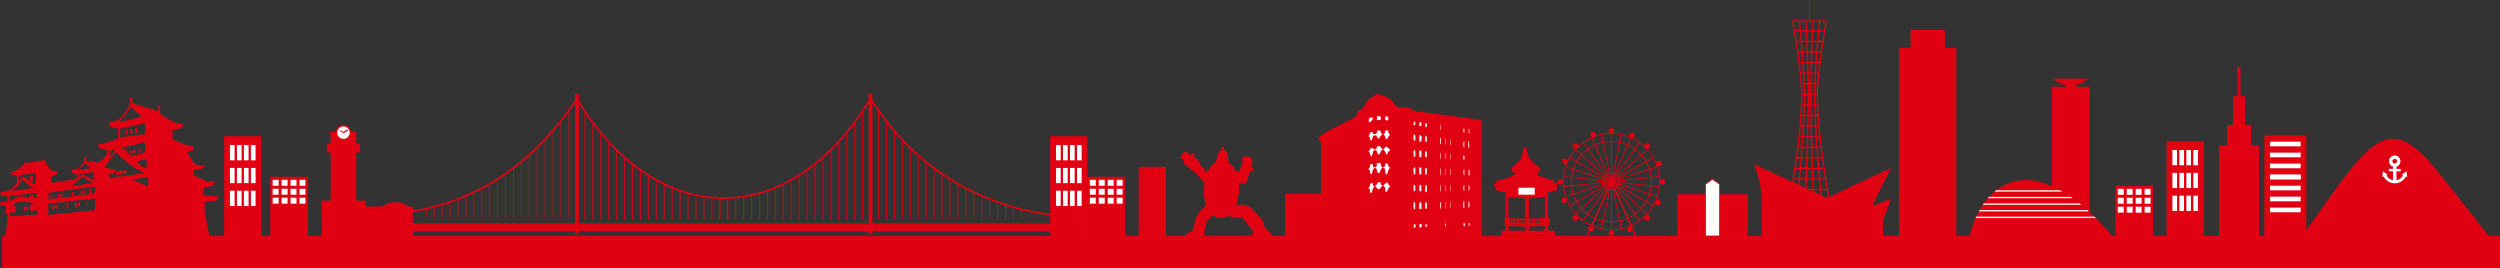 <?xml version="1.0" encoding="UTF-8"?><svg id="_レイヤー_2" xmlns="http://www.w3.org/2000/svg" width="1401.2" height="150.43" xmlns:xlink="http://www.w3.org/1999/xlink" viewBox="0 0 1401.2 150.43"><rect x="0" y="0" width="1401.2" height="150.43" fill="#333333" stroke="none"/><defs><style>.cls-1,.cls-2,.cls-3,.cls-4,.cls-5{fill:none;}.cls-1,.cls-2,.cls-3,.cls-4,.cls-5,.cls-6,.cls-7{stroke-miterlimit:10;}.cls-1,.cls-2,.cls-3,.cls-4,.cls-6,.cls-7{stroke:#e10012;}.cls-1,.cls-5{stroke-width:.75px;}.cls-2,.cls-7{stroke-width:.5px;}.cls-3{stroke-width:2.1px;}.cls-8{fill:#e10012;}.cls-5{stroke:#fff;}.cls-9,.cls-6,.cls-7{fill:#fff;}.cls-6{stroke-width:.88px;}.cls-10{clip-path:url(#clippath);}</style><clipPath id="clippath"><path class="cls-8" d="M1103.97,132.28h79.94s-9.9-11.72-19.03-18.88c-9.14-7.16-20.71-12.83-30.15-12.49-24.97.91-30.76,31.37-30.76,31.37Z"/></clipPath></defs><g id="_レイヤー_4"><path class="cls-8" d="M830.39,100.84c0,10.61,0,21.23,0,31.84,0,1.76-.02,1.76-1.75,1.85-10.7.52-21.41,1.04-32.11,1.58-6.18.31-12.37.7-18.55.97-1.96.09-3.93-.17-5.89-.15-1.6.02-3.2.21-4.81.32-4.91.35-9.63-.45-14.26-2.14-3.56-1.3-7.24-2.25-10.87-3.34-1.77-.53-1.82-.52-1.81-2.3,0-2.93.1-5.86.11-8.78.01-11.12,0-29.64-.02-40.76,0-.31-.3-.72-.57-.92-1.18-.83-1.22-1.52-.19-2.47,4.21-3.89,17.78-8.99,20.32-11.38.41-.39.72-1.07.74-1.62.02-.81.3-1.3,1.01-1.58,1.59-.61,2.64-1.63,3.32-3.28.78-1.91,2.2-3.41,4.16-4.31.48-.22.84-.72,1.28-1.03,1.26-.9,2.55-.68,3.86-.06.61.29,1.23.57,1.87.75,2.58.73,4.41,2.31,5.53,4.71.37.79.93,1.04,1.78,1.12,2.49.24,4.97.59,7.46.93.22.03.58.25.59.39.04.91.64.92,1.32,1.01,7.79,1.03,15.58,2.09,23.37,3.15,4.4.6,8.8,1.23,13.2,1.81.87.11.9.62.9,1.28,0,3.99,0,7.99,0,11.98,0,6.81,0,13.62,0,20.43h.02Z"/><path class="cls-9" d="M769.6,76.13c.47-.07,1.16-.39,1.66-.2.4.15.54.93.83,1.41.12.2.34.39.55.45.09.03.3-.26.42-.43.35-.49.59-1.07,1.02-1.46.94-.85.98-.81-.17-1.3-.04-.44-.08-.89-.12-1.32-1.77-.35-2-.19-2.21,1.6-.66.11-1.36.23-2.1.35-.04-.59-.07-.97-.1-1.33-.98.07-1.78.29-1.79,1.41-.21.38-.42.77-.63,1.15,1.12.18.83,1.19,1.12,1.87.07.17.32.38.48.37.16,0,.39-.24.45-.41.2-.63.35-1.28.57-2.15ZM771.42,94.43c.3.93.5,1.72.84,2.46.08.17.83.27.86.21.3-.62.5-1.3.76-1.94.12-.29.34-.55.53-.81.14-.19.31-.35.47-.53-.16-.14-.33-.25-.46-.41-.2-.25-.45-.51-.53-.8-.1-.38-.06-.81-.08-1.35-.74.04-1.4.08-2.07.12-.04.71-.07,1.3-.1,1.8-.44.25-.79.44-1.37.76.63.27.99.43,1.15.49ZM776.22,94.52c.1.91.17,1.82.31,2.71.03.21.27.39.41.58.19-.14.48-.24.56-.43.34-.85.61-1.73.97-2.77.09-.06.41-.27.72-.48-.3-.28-.6-.57-1-.94q-.16-1.76-1.77-1.6c-.09.59-.01,1.59-.29,1.7-1.71.67-.55.9.1,1.23ZM773.56,82.25c.03-.12.06-.24.09-.36-.63.04-1.25.09-1.91.13-.04.44-.07.8-.1,1.06-.44.3-.79.53-1.32.89.61.23.94.36,1.31.5.02.2-.01.4.06.56.27.6.57,1.19.85,1.78.33-.31.74-.57.97-.94.25-.4.34-.91.5-1.37.13-.42,1.4-.16.61-1.15-.32-.4-.71-.74-1.07-1.1ZM778.42,105.11c.16-.1.47-.27.73-.5.04-.04-.15-.51-.26-.52-.69-.09-.7-.54-.81-1.1-.14-.68-.66-.89-1.27-.39-.46.39-.94.77-1.33,1.23-.1.11.07.69.17.71.8.12.63.7.67,1.21.04.48.1.97.21,1.44.04.17.27.4.42.41.16.01.42-.16.5-.32.32-.65.59-1.32.96-2.17ZM767.83,95.55c.02.38-.01.89.11,1.35.08.31.38.57.59.85.19-.27.45-.51.55-.81.17-.52.23-1.07.36-1.6.05-.2.1-.44.24-.56,1-.88,1-.9-.22-1.34-.02-.52-.05-1.05-.07-1.57-1.07.03-1.72.37-1.54,1.56.04.24-.14.55-.3.77-.17.24-.43.42-.64.62.29.23.57.45.93.73ZM767.88,106.31c0,.35-.04.88.02,1.4.03.19.28.43.48.5.11.04.43-.19.48-.36.22-.64.37-1.3.56-1.95.07-.23.14-.48.28-.67.2-.27.45-.5.69-.75-.3-.17-.59-.34-.93-.54-.03-.42-.07-.89-.1-1.36-1.05.02-1.69.33-1.52,1.48.03.23-.17.52-.32.75-.17.25-.4.44-.61.66.25.22.51.44.97.83ZM776.35,73.15c-.03.58-.06,1.06-.08,1.4-.38.28-.66.48-.94.68.28.29.56.57.88.9.11.39.24.89.41,1.38.08.22.25.4.38.61.21-.17.42-.33.63-.5.59-.47.31-1.67,1.42-1.72-.11-.25-.19-.51-.33-.74-.18-.3-.49-.55-.58-.86-.1-.34-.02-.73-.02-1.14h-1.77ZM773.81,102.21c-2.17-.75-1.93,1.76-3.08,2.02.57.66,1.01,1.27,1.56,1.77.17.15.71.14.89-.01.38-.33.61-.82.95-1.21.22-.25.51-.44.77-.66-.31-.21-.62-.42-.98-.67-.03-.36-.07-.8-.11-1.23ZM776.7,82.22c-.42.45-.61.79-.9.96-.67.38-.57.65-.03,1.05.24.18.39.52.53.8.31.6.6,1.22.9,1.83.31-.62.62-1.23.93-1.85.03-.07.05-.14.03-.08.39-.24.71-.41.98-.63.04-.03-.13-.39-.27-.54-.34-.38-.72-.73-1.08-1.1.05-.06.11-.12.16-.17-.47-.1-.95-.2-1.26-.27ZM767.83,85.65c.02.32-.02.71.1,1.06.11.36.37.67.57,1,.2-.29.4-.59.61-.88.58-.75-.04-2.09,1.24-2.5.02,0-.03-.52-.18-.65-.31-.29-.7-.48-1.16-.78-.25.08-.64.22-.93.32-.19.43-.32.8-.52,1.13-.17.28-.42.5-.64.75.29.18.58.35.92.55ZM767.25,68.66q2.4-.91,2.06-2.92c-2.04.21-2.37.68-2.06,2.92ZM771.74,67.34c2.33.02,2.35,0,2-2.17h-2v2.17ZM796.64,93.95h-1.15c0,1.03.04,1.97-.01,2.9-.04.9.35,1.1,1.16.87v-3.77ZM796.64,117.15c.03-.37.06-.63.06-.89,0-.79.04-1.59-.03-2.38-.02-.24-.33-.46-.51-.68-.22.22-.62.43-.64.66-.07.94-.03,1.89-.02,2.83,0,.14.07.28.11.45h1.03ZM796.56,79.39c.53-2.63.24-3.68-.99-3.61-.18,3.58-.25,3.89.99,3.61ZM796.63,88.07c.16-3.91.22-3.71-1.14-3.62,0,.92.03,1.85-.01,2.78-.04.84.3,1.09,1.15.84ZM795.55,107.25h1.07v-3.57c-.4.02-.72.04-1.07.07v3.5ZM778.09,65.44c-.62-.11-1.15-.21-1.71-.31v2.19c.6.06,1.13.11,1.71.17v-2.05ZM799.76,105.72c0-.49.05-.99-.02-1.47-.03-.21-.32-.38-.49-.56-.15.17-.43.33-.43.51-.04,1.02-.05,2.04,0,3.06,0,.19.32.37.49.56.15-.21.41-.4.44-.62.07-.48.02-.98.02-1.47ZM792.9,97.86c.13-.09.25-.17.38-.26,0-1.09.03-2.19-.02-3.28-.01-.23-.32-.45-.5-.68-.15.21-.43.41-.44.62-.05.94-.06,1.9,0,2.84.02.27.37.51.57.76ZM792.89,117.36c.1-.08.2-.16.3-.24,0-1.12.02-2.25-.02-3.37,0-.19-.24-.37-.37-.55-.17.19-.47.37-.48.57-.05.98-.06,1.96,0,2.93.02.23.37.44.57.66ZM799.12,93.95c-.11.06-.23.13-.34.19,0,1.08-.03,2.17.02,3.25,0,.19.33.37.51.55.15-.21.42-.41.43-.63.05-.86.07-1.74,0-2.59-.02-.27-.4-.51-.61-.76ZM798.79,115.09c0,.53-.04,1.06.02,1.59.02.18.29.45.45.45.16,0,.47-.27.47-.43.05-.98.05-1.97,0-2.95,0-.19-.33-.37-.51-.55-.15.17-.39.34-.42.53-.06.45-.02.91-.02,1.36ZM792.89,88.04c.13-.08.25-.17.38-.25,0-1.05.03-2.1-.02-3.15,0-.2-.32-.38-.49-.57-.15.2-.43.39-.44.6-.05.87-.07,1.74,0,2.6.02.27.37.51.56.77ZM792.59,103.53c-.1.08-.2.15-.3.23,0,.98-.03,1.96.02,2.94.01.21.3.4.46.6.16-.2.46-.39.47-.59.06-.83.08-1.67,0-2.49-.02-.25-.43-.46-.65-.68ZM799.14,84.64c-.12.1-.24.19-.36.29,0,.84,0,1.67,0,2.51,0,.11-.04.26.01.34.14.22.32.41.48.61.16-.19.45-.38.46-.59.06-.79.08-1.6,0-2.39-.03-.27-.39-.51-.6-.76ZM792.41,75.31c-.38,2.86-.22,3.59.75,3.59.39-2.49.22-3.39-.75-3.59ZM798.99,75.82c-.53,2.74-.29,3.86.86,3.81-.46-1.15.55-2.54-.86-3.81ZM795.59,125.48v2.09c1.34-.06,1.49-.41,1.01-2.09h-1.01ZM795.6,68.47c-.28,2.23-.23,2.33.98,2.23.33-1.95.26-2.11-.98-2.23ZM820.72,112.91l-.51-.05c-.11,1.14-.06,2.31-.03,3.47,0,.14.27.28.53.53v-3.95ZM820.71,82.82v-3.86c-.75.63-.76,3.1,0,3.86ZM820.7,107.22v-3.64c-.72.7-.74,2.78,0,3.64ZM792.29,127.62c1.05-.01,1.31-.45,1.06-1.58-.04-.19-.29-.46-.45-.47-.16,0-.45.25-.48.43-.09.51-.08,1.03-.12,1.62ZM820.73,94.74c-.81.99-.74,3.05,0,3.56v-3.56ZM799.01,68.87c-.43,2.06-.35,2.33.86,2.27-.5-.7.58-1.82-.86-2.27ZM792.48,67.93c-.43,2.02-.28,2.42.81,2.25-.27-.71.55-1.75-.81-2.25ZM820.66,89.73c.34-1.38.25-2.34-.28-2.79-.45,1.2-.33,2.43.28,2.79ZM820.34,71.84c.04.9-.6,1.9.31,2.68.07-.92.43-1.86-.31-2.68ZM800.01,126.39c-.3-.41-.53-.71-.75-1.01-.16.35-.44.7-.44,1.05,0,.34.3.68.47,1.02.21-.31.43-.63.73-1.06ZM823.47,79.37c-.16,0-.32.02-.48.02.06,1.23-.2,2.48.15,3.7.11,0,.22-.01.33-.02v-3.7ZM807.35,98.16c.09,0,.19,0,.28,0v-3.74c-.09,0-.19,0-.28,0v3.74ZM823.22,116.69c.64-1,.54-3.24-.18-3.93-.03,1.43-.17,2.69.18,3.93ZM807.36,107.33c.09,0,.17,0,.26,0v-3.55h-.26v3.56ZM807.35,89.01h.26v-3.34c-.09,0-.17.01-.26.02v3.32ZM812.97,78.04c-.07,0-.14,0-.22,0v3.42c.07,0,.14,0,.22,0v-3.42ZM810.21,94.61c-.06,0-.13,0-.19,0v3.56c.06,0,.13,0,.19,0v-3.56ZM812.74,98.27c.07,0,.15.01.22.01v-3.42c-.07,0-.15,0-.22,0v3.41ZM807.67,77.27c-.13,0-.26,0-.4,0-.03,1.18-.2,2.37.11,3.52.09,0,.19-.01.28-.02v-3.51ZM812.98,113.35c-.07,0-.14.01-.21.02v3.5c.07,0,.14,0,.21,0v-3.51ZM810.21,113.32h-.21v3.57c.07,0,.14-.01.21-.02v-3.56ZM807.69,113.29c-.13,0-.26,0-.39.01-.07,1.21-.18,2.42.06,3.61.11,0,.22,0,.33-.01v-3.61ZM810.24,77.67c-.08,0-.16,0-.24,0v3.38c.08,0,.16,0,.24,0v-3.38ZM823.16,98.42c.16-.01.32-.03.47-.04-.04-1.09.17-2.2-.12-3.28-.12,0-.24.01-.36.02v3.31ZM823.13,107.29c.71-.9.68-2.97,0-3.67v3.67ZM812.74,107.28c.06,0,.12,0,.19,0v-3.29c-.06,0-.12,0-.19,0v3.29ZM810.24,103.92c-.08,0-.15,0-.23,0v3.38c.08,0,.15,0,.23-.01v-3.38ZM809.93,89.13c.08,0,.15,0,.23,0v-3.19c-.08,0-.15,0-.23,0v3.19ZM812.74,89.3c.07,0,.15-.01.22-.02v-3.01c-.07,0-.15,0-.22,0v3.02ZM820.99,126.89c0-.74.05-1.23-.03-1.7-.03-.18-.36-.3-.55-.45-.06.54-.16,1.08-.14,1.62,0,.16.38.3.71.54ZM809.93,127.09c.79-.53.79-1.57,0-2.13v2.13ZM823.17,126.87c.77-.84.74-1.71,0-2.27v2.27ZM807.66,70.03c-.09,0-.17.01-.26.02v2.6c.09,0,.17-.01.26-.02v-2.6ZM823.18,74.82c.1,0,.2.01.31.02v-2.62c-.1,0-.2-.01-.31-.02v2.62Z"/><rect class="cls-8" x="1185.64" y="104.12" width="21.06" height="36.18"/><rect class="cls-9" x="1186.98" y="105.83" width="3.34" height="3.34"/><rect class="cls-9" x="1191.99" y="105.83" width="3.34" height="3.34"/><rect class="cls-9" x="1197" y="105.83" width="3.34" height="3.34"/><rect class="cls-9" x="1202.01" y="105.83" width="3.34" height="3.34"/><rect class="cls-9" x="1186.98" y="110.84" width="3.34" height="3.34"/><rect class="cls-9" x="1191.99" y="110.84" width="3.34" height="3.34"/><rect class="cls-9" x="1197" y="110.84" width="3.34" height="3.34"/><rect class="cls-9" x="1202.01" y="110.84" width="3.34" height="3.34"/><rect class="cls-9" x="1186.98" y="115.85" width="3.34" height="3.34"/><rect class="cls-9" x="1191.99" y="115.85" width="3.34" height="3.34"/><rect class="cls-9" x="1197" y="115.85" width="3.34" height="3.34"/><rect class="cls-9" x="1202.01" y="115.85" width="3.34" height="3.34"/><rect class="cls-8" x="1214.33" y="79.12" width="20.86" height="58.18"/><rect class="cls-9" x="1217.58" y="84.09" width="2.61" height="8.54"/><rect class="cls-9" x="1221.49" y="84.09" width="2.61" height="8.54"/><rect class="cls-9" x="1225.41" y="84.09" width="2.61" height="8.54"/><rect class="cls-9" x="1229.32" y="84.09" width="2.61" height="8.54"/><rect class="cls-9" x="1217.58" y="96.88" width="2.61" height="8.54"/><rect class="cls-9" x="1221.49" y="96.88" width="2.61" height="8.54"/><rect class="cls-9" x="1225.41" y="96.88" width="2.61" height="8.54"/><rect class="cls-9" x="1229.32" y="96.88" width="2.61" height="8.54"/><rect class="cls-9" x="1217.58" y="109.68" width="2.61" height="8.54"/><rect class="cls-9" x="1221.49" y="109.68" width="2.61" height="8.54"/><rect class="cls-9" x="1225.41" y="109.68" width="2.61" height="8.54"/><rect class="cls-9" x="1229.32" y="109.68" width="2.61" height="8.54"/><rect class="cls-8" x="609.49" y="99.07" width="21.06" height="36.18"/><rect class="cls-9" x="610.83" y="100.78" width="3.34" height="3.34"/><rect class="cls-9" x="615.84" y="100.78" width="3.34" height="3.34"/><rect class="cls-9" x="620.85" y="100.78" width="3.34" height="3.34"/><rect class="cls-9" x="625.86" y="100.78" width="3.34" height="3.34"/><rect class="cls-9" x="610.83" y="105.79" width="3.34" height="3.34"/><rect class="cls-9" x="615.84" y="105.79" width="3.34" height="3.34"/><rect class="cls-9" x="620.85" y="105.79" width="3.34" height="3.34"/><rect class="cls-9" x="625.86" y="105.79" width="3.34" height="3.34"/><rect class="cls-9" x="610.83" y="110.8" width="3.34" height="3.34"/><rect class="cls-9" x="615.84" y="110.8" width="3.34" height="3.34"/><rect class="cls-9" x="620.85" y="110.8" width="3.34" height="3.34"/><rect class="cls-9" x="625.86" y="110.8" width="3.34" height="3.34"/><rect class="cls-8" x="151.49" y="99.07" width="21.06" height="36.18"/><rect class="cls-9" x="152.83" y="100.78" width="3.34" height="3.34"/><rect class="cls-9" x="157.84" y="100.78" width="3.34" height="3.34"/><rect class="cls-9" x="162.85" y="100.78" width="3.34" height="3.34"/><rect class="cls-9" x="167.86" y="100.78" width="3.34" height="3.34"/><rect class="cls-9" x="152.83" y="105.79" width="3.34" height="3.34"/><rect class="cls-9" x="157.84" y="105.79" width="3.34" height="3.34"/><rect class="cls-9" x="162.85" y="105.79" width="3.34" height="3.34"/><rect class="cls-9" x="167.86" y="105.79" width="3.34" height="3.34"/><rect class="cls-9" x="152.83" y="110.8" width="3.34" height="3.34"/><rect class="cls-9" x="157.84" y="110.8" width="3.34" height="3.34"/><rect class="cls-9" x="162.85" y="110.8" width="3.34" height="3.34"/><rect class="cls-9" x="167.86" y="110.8" width="3.34" height="3.34"/><rect class="cls-8" x="588.63" y="76.34" width="20.86" height="58.18"/><rect class="cls-9" x="591.88" y="81.32" width="2.61" height="8.54"/><rect class="cls-9" x="595.8" y="81.32" width="2.61" height="8.54"/><rect class="cls-9" x="599.71" y="81.32" width="2.61" height="8.54"/><rect class="cls-9" x="603.63" y="81.32" width="2.61" height="8.54"/><rect class="cls-9" x="591.88" y="94.11" width="2.61" height="8.54"/><rect class="cls-9" x="595.8" y="94.11" width="2.61" height="8.54"/><rect class="cls-9" x="599.71" y="94.11" width="2.61" height="8.54"/><rect class="cls-9" x="603.63" y="94.11" width="2.61" height="8.54"/><rect class="cls-9" x="591.88" y="106.9" width="2.61" height="8.54"/><rect class="cls-9" x="595.8" y="106.9" width="2.61" height="8.54"/><rect class="cls-9" x="599.71" y="106.9" width="2.61" height="8.54"/><rect class="cls-9" x="603.63" y="106.9" width="2.61" height="8.54"/><rect class="cls-8" x="125.63" y="76.34" width="20.86" height="58.18"/><rect class="cls-9" x="128.88" y="81.32" width="2.61" height="8.54"/><rect class="cls-9" x="132.8" y="81.32" width="2.61" height="8.54"/><rect class="cls-9" x="136.71" y="81.32" width="2.61" height="8.54"/><rect class="cls-9" x="140.63" y="81.32" width="2.61" height="8.54"/><rect class="cls-9" x="128.88" y="94.11" width="2.61" height="8.54"/><rect class="cls-9" x="132.8" y="94.11" width="2.61" height="8.54"/><rect class="cls-9" x="136.71" y="94.11" width="2.61" height="8.54"/><rect class="cls-9" x="140.63" y="94.11" width="2.61" height="8.54"/><rect class="cls-9" x="128.88" y="106.9" width="2.61" height="8.54"/><rect class="cls-9" x="132.8" y="106.9" width="2.61" height="8.54"/><rect class="cls-9" x="136.71" y="106.9" width="2.61" height="8.54"/><rect class="cls-9" x="140.63" y="106.9" width="2.61" height="8.54"/><circle class="cls-8" cx="903.17" cy="73.41" r="1.57"/><circle class="cls-8" cx="903.17" cy="130.49" r="1.57"/><path class="cls-8" d="M924.47,82.88c-.61.61-1.61.61-2.22,0-.61-.61-.61-1.61,0-2.22.61-.61,1.61-.61,2.22,0,.61.61.61,1.61,0,2.22Z"/><path class="cls-8" d="M884.11,123.24c-.61.61-1.61.61-2.22,0-.61-.61-.61-1.61,0-2.22.61-.61,1.61-.61,2.22,0s.61,1.61,0,2.22Z"/><circle class="cls-8" cx="931.71" cy="101.95" r="1.57"/><circle class="cls-8" cx="874.63" cy="101.95" r="1.57"/><path class="cls-8" d="M922.24,123.24c-.61-.61-.61-1.61,0-2.22.61-.61,1.61-.61,2.22,0,.61.61.61,1.61,0,2.22-.61.61-1.61.61-2.22,0Z"/><path class="cls-8" d="M881.88,82.88c-.61-.61-.61-1.61,0-2.22.61-.61,1.61-.61,2.22,0s.61,1.61,0,2.22c-.61.61-1.61.61-2.22,0Z"/><path class="cls-8" d="M916.13,76.47c-.35.79-1.28,1.16-2.07.8-.79-.35-1.16-1.28-.8-2.07.35-.79,1.28-1.16,2.07-.8.79.35,1.16,1.28.8,2.07Z"/><path class="cls-8" d="M893.1,128.69c-.35.79-1.28,1.16-2.07.8-.79-.35-1.16-1.28-.8-2.07.35-.79,1.28-1.16,2.07-.8.79.35,1.16,1.28.8,2.07Z"/><path class="cls-8" d="M930.35,93.09c-.81.31-1.72-.09-2.04-.9-.31-.81.09-1.72.9-2.04.81-.31,1.72.09,2.04.9.31.81-.09,1.72-.9,2.04Z"/><path class="cls-8" d="M877.14,113.74c-.81.31-1.72-.09-2.04-.9-.31-.81.09-1.72.9-2.04.81-.31,1.72.09,2.04.9.31.81-.09,1.72-.9,2.04Z"/><path class="cls-8" d="M928.65,114.9c-.79-.35-1.16-1.28-.8-2.07s1.28-1.16,2.07-.8,1.16,1.28.8,2.07c-.35.79-1.28,1.16-2.07.8Z"/><path class="cls-8" d="M876.43,91.87c-.79-.35-1.16-1.28-.8-2.07.35-.79,1.28-1.16,2.07-.8.79.35,1.16,1.28.8,2.07-.35.79-1.28,1.16-2.07.8Z"/><path class="cls-8" d="M912.03,129.12c-.31-.81.09-1.72.9-2.04.81-.31,1.72.09,2.04.9.31.81-.09,1.72-.9,2.04-.81.31-1.72-.09-2.04-.9Z"/><path class="cls-8" d="M891.38,75.91c-.31-.81.09-1.72.9-2.04.81-.31,1.72.09,2.04.9.31.81-.09,1.72-.9,2.04-.81.31-1.72-.09-2.04-.9Z"/><path class="cls-2" d="M903.17,128.79c-14.92,0-27-12.08-27-27s12.08-27,27-27,27,12.07,27,27-12.07,27-27,27Z"/><path class="cls-2" d="M925.67,101.8c0-12.44-10.06-22.5-22.5-22.5s-22.5,10.06-22.5,22.5,10.06,22.5,22.5,22.5,22.5-10.06,22.5-22.5Z"/><path class="cls-2" d="M907.67,101.8c0-2.49-2.01-4.5-4.5-4.5s-4.5,2.01-4.5,4.5,2.01,4.5,4.5,4.5,4.5-2.01,4.5-4.5Z"/><line class="cls-2" x1="903.17" y1="101.8" x2="903.17" y2="128.79"/><line class="cls-2" x1="903.17" y1="101.8" x2="908.79" y2="128.2"/><line class="cls-2" x1="903.17" y1="101.8" x2="914.15" y2="126.46"/><line class="cls-2" x1="903.17" y1="101.8" x2="919.04" y2="123.64"/><line class="cls-2" x1="903.17" y1="101.8" x2="923.24" y2="119.86"/><line class="cls-2" x1="903.17" y1="101.8" x2="926.55" y2="115.29"/><line class="cls-2" x1="903.17" y1="101.8" x2="928.85" y2="110.14"/><line class="cls-2" x1="903.17" y1="101.8" x2="930.02" y2="104.62"/><line class="cls-2" x1="903.17" y1="101.8" x2="930.02" y2="98.97"/><line class="cls-2" x1="903.17" y1="101.8" x2="928.85" y2="93.45"/><line class="cls-2" x1="903.17" y1="101.8" x2="926.55" y2="88.3"/><line class="cls-2" x1="903.17" y1="101.8" x2="923.24" y2="83.73"/><line class="cls-2" x1="903.17" y1="101.8" x2="919.04" y2="79.95"/><line class="cls-2" x1="903.17" y1="101.8" x2="914.15" y2="77.13"/><line class="cls-2" x1="903.17" y1="101.8" x2="908.79" y2="75.39"/><line class="cls-2" x1="903.17" y1="101.8" x2="903.17" y2="74.8"/><line class="cls-2" x1="903.17" y1="101.8" x2="897.56" y2="75.39"/><line class="cls-2" x1="903.17" y1="101.8" x2="892.19" y2="77.13"/><line class="cls-2" x1="903.17" y1="101.8" x2="887.31" y2="79.95"/><line class="cls-2" x1="903.17" y1="101.8" x2="883.11" y2="83.73"/><line class="cls-2" x1="903.17" y1="101.8" x2="879.79" y2="88.3"/><line class="cls-2" x1="903.17" y1="101.8" x2="877.5" y2="93.45"/><line class="cls-2" x1="903.17" y1="101.8" x2="876.32" y2="98.97"/><line class="cls-2" x1="903.17" y1="101.8" x2="876.32" y2="104.62"/><line class="cls-2" x1="903.17" y1="101.8" x2="877.5" y2="110.14"/><line class="cls-2" x1="903.17" y1="101.8" x2="879.79" y2="115.29"/><line class="cls-2" x1="903.17" y1="101.8" x2="883.11" y2="119.86"/><line class="cls-2" x1="903.17" y1="101.8" x2="887.31" y2="123.64"/><line class="cls-2" x1="903.17" y1="101.8" x2="892.19" y2="126.46"/><line class="cls-1" x1="903.17" y1="101.8" x2="917.46" y2="133.88"/><line class="cls-1" x1="903.17" y1="101.8" x2="888.89" y2="133.88"/><line class="cls-2" x1="903.17" y1="101.8" x2="897.56" y2="128.2"/><rect class="cls-8" x="1269.13" y="75.87" width="23.53" height="58.18"/><rect class="cls-9" x="1279.58" y="72.15" width="2.61" height="17.14" transform="translate(1361.62 -1200.17) rotate(90)"/><rect class="cls-9" x="1279.58" y="78.29" width="2.61" height="17.14" transform="translate(1367.76 -1194.03) rotate(90)"/><rect class="cls-9" x="1279.58" y="84.43" width="2.61" height="17.14" transform="translate(1373.89 -1187.89) rotate(90)"/><rect class="cls-9" x="1279.58" y="90.57" width="2.61" height="17.14" transform="translate(1380.03 -1181.75) rotate(90)"/><rect class="cls-9" x="1279.58" y="90.68" width="2.61" height="17.14" transform="translate(1380.15 -1181.63) rotate(90)"/><rect class="cls-9" x="1279.58" y="96.82" width="2.61" height="17.14" transform="translate(1386.29 -1175.49) rotate(90)"/><rect class="cls-9" x="1279.58" y="102.96" width="2.61" height="17.14" transform="translate(1392.43 -1169.36) rotate(90)"/><rect class="cls-9" x="1279.58" y="109.1" width="2.61" height="17.14" transform="translate(1398.57 -1163.22) rotate(90)"/><rect class="cls-8" x="720.23" y="108.65" width="29.65" height="25.27"/><path class="cls-4" d="M205.5,120.54c51.15-.34,88.14-21.45,117.87-65.05,44.48,73.96,120.09,74.33,164.57-.44,25.95,42.56,68.95,64.56,113.64,66.4"/><line class="cls-3" x1="487.94" y1="52.52" x2="487.94" y2="131.12"/><line class="cls-3" x1="323.37" y1="52.52" x2="323.37" y2="131.12"/><line class="cls-2" x1="407.88" y1="123.35" x2="407.88" y2="111.13"/><line class="cls-2" x1="403.43" y1="111.13" x2="403.43" y2="123.35"/><line class="cls-2" x1="398.98" y1="123.35" x2="398.98" y2="111.13"/><line class="cls-2" x1="394.53" y1="110.39" x2="394.53" y2="123.35"/><line class="cls-2" x1="390.08" y1="123.35" x2="390.08" y2="109.64"/><line class="cls-2" x1="385.64" y1="108.16" x2="385.64" y2="123.35"/><line class="cls-2" x1="381.19" y1="123.35" x2="381.19" y2="107.42"/><line class="cls-2" x1="376.74" y1="104.45" x2="376.74" y2="123.35"/><line class="cls-2" x1="372.29" y1="123.35" x2="372.29" y2="102.97"/><line class="cls-2" x1="367.85" y1="100.75" x2="367.85" y2="123.35"/><line class="cls-2" x1="363.4" y1="123.35" x2="363.4" y2="97.78"/><line class="cls-2" x1="358.95" y1="94.82" x2="358.95" y2="123.35"/><line class="cls-2" x1="354.5" y1="123.35" x2="354.5" y2="91.85"/><line class="cls-2" x1="350.06" y1="88.15" x2="350.06" y2="123.35"/><line class="cls-2" x1="345.61" y1="123.35" x2="345.61" y2="84.44"/><line class="cls-2" x1="341.16" y1="79.99" x2="341.16" y2="123.35"/><line class="cls-2" x1="336.71" y1="123.35" x2="336.71" y2="74.8"/><line class="cls-2" x1="332.26" y1="68.87" x2="332.26" y2="123.35"/><line class="cls-2" x1="327.82" y1="123.35" x2="327.82" y2="62.94"/><line class="cls-2" x1="323.37" y1="55.53" x2="323.37" y2="123.35"/><line class="cls-2" x1="572.44" y1="122.61" x2="572.44" y2="117.06"/><line class="cls-2" x1="567.99" y1="116.32" x2="567.99" y2="122.61"/><line class="cls-2" x1="563.55" y1="122.61" x2="563.55" y2="114.83"/><line class="cls-2" x1="559.1" y1="113.35" x2="559.1" y2="122.61"/><line class="cls-2" x1="554.65" y1="122.61" x2="554.65" y2="111.13"/><line class="cls-2" x1="550.2" y1="109.64" x2="550.2" y2="122.61"/><line class="cls-2" x1="545.76" y1="122.61" x2="545.76" y2="107.42"/><line class="cls-2" x1="541.31" y1="105.2" x2="541.31" y2="122.61"/><line class="cls-2" x1="536.86" y1="122.61" x2="536.86" y2="102.23"/><line class="cls-2" x1="532.41" y1="100.01" x2="532.41" y2="122.61"/><line class="cls-2" x1="527.97" y1="122.61" x2="527.97" y2="97.04"/><line class="cls-2" x1="523.52" y1="94.08" x2="523.52" y2="122.61"/><line class="cls-2" x1="519.07" y1="122.61" x2="519.07" y2="91.11"/><line class="cls-2" x1="514.62" y1="87.41" x2="514.62" y2="122.61"/><line class="cls-2" x1="510.17" y1="122.61" x2="510.17" y2="83.7"/><line class="cls-2" x1="505.73" y1="79.25" x2="505.73" y2="122.61"/><line class="cls-2" x1="501.28" y1="122.61" x2="501.28" y2="74.06"/><line class="cls-2" x1="496.83" y1="68.13" x2="496.83" y2="122.61"/><line class="cls-2" x1="492.38" y1="122.61" x2="492.38" y2="62.2"/><line class="cls-2" x1="487.94" y1="54.79" x2="487.94" y2="122.61"/><line class="cls-2" x1="403.43" y1="123.35" x2="403.43" y2="111.13"/><line class="cls-2" x1="407.88" y1="111.13" x2="407.88" y2="123.35"/><line class="cls-2" x1="412.32" y1="123.35" x2="412.32" y2="111.13"/><line class="cls-2" x1="416.77" y1="110.39" x2="416.77" y2="123.35"/><line class="cls-2" x1="421.22" y1="123.35" x2="421.22" y2="109.64"/><line class="cls-2" x1="425.67" y1="108.16" x2="425.67" y2="123.35"/><line class="cls-2" x1="430.11" y1="123.35" x2="430.11" y2="107.42"/><line class="cls-2" x1="434.56" y1="104.45" x2="434.56" y2="123.35"/><line class="cls-2" x1="439.01" y1="123.35" x2="439.01" y2="102.97"/><line class="cls-2" x1="443.46" y1="100.75" x2="443.46" y2="123.35"/><line class="cls-2" x1="447.91" y1="123.35" x2="447.91" y2="97.78"/><line class="cls-2" x1="452.35" y1="94.82" x2="452.35" y2="123.35"/><line class="cls-2" x1="456.8" y1="123.35" x2="456.8" y2="91.85"/><line class="cls-2" x1="461.25" y1="88.15" x2="461.25" y2="123.35"/><line class="cls-2" x1="465.7" y1="123.35" x2="465.7" y2="84.44"/><line class="cls-2" x1="470.14" y1="79.99" x2="470.14" y2="123.35"/><line class="cls-2" x1="474.59" y1="123.35" x2="474.59" y2="74.8"/><line class="cls-2" x1="479.04" y1="68.87" x2="479.04" y2="123.35"/><line class="cls-2" x1="483.49" y1="123.35" x2="483.49" y2="62.94"/><line class="cls-2" x1="487.94" y1="55.53" x2="487.94" y2="123.35"/><line class="cls-2" x1="238.86" y1="121.87" x2="238.86" y2="116.32"/><line class="cls-2" x1="243.31" y1="114.83" x2="243.31" y2="121.87"/><line class="cls-2" x1="247.76" y1="121.87" x2="247.76" y2="114.09"/><line class="cls-2" x1="252.2" y1="112.61" x2="252.2" y2="121.87"/><line class="cls-2" x1="256.65" y1="121.87" x2="256.65" y2="111.13"/><line class="cls-2" x1="261.1" y1="108.9" x2="261.1" y2="121.87"/><line class="cls-2" x1="265.55" y1="121.87" x2="265.55" y2="107.42"/><line class="cls-2" x1="270" y1="105.2" x2="270" y2="121.87"/><line class="cls-2" x1="274.44" y1="121.87" x2="274.44" y2="102.97"/><line class="cls-2" x1="278.89" y1="100.01" x2="278.89" y2="121.87"/><line class="cls-2" x1="283.34" y1="121.87" x2="283.34" y2="97.04"/><line class="cls-2" x1="287.79" y1="93.34" x2="287.79" y2="121.87"/><line class="cls-2" x1="292.23" y1="121.87" x2="292.23" y2="90.37"/><line class="cls-2" x1="296.68" y1="86.66" x2="296.68" y2="121.87"/><line class="cls-2" x1="301.13" y1="121.87" x2="301.13" y2="82.96"/><line class="cls-2" x1="305.58" y1="78.51" x2="305.58" y2="121.87"/><line class="cls-2" x1="310.03" y1="121.87" x2="310.03" y2="73.32"/><line class="cls-2" x1="314.47" y1="67.39" x2="314.47" y2="121.87"/><line class="cls-2" x1="318.92" y1="121.87" x2="318.92" y2="61.46"/><line class="cls-2" x1="323.37" y1="54.05" x2="323.37" y2="121.87"/><rect class="cls-8" x="202.07" y="125.2" width="402.94" height="4.45"/><rect class="cls-8" x="638.21" y="93.51" width="15.32" height="41.26"/><rect class="cls-8" x="1064.4" y="26.74" width="32.1" height="107.94"/><rect class="cls-8" x="1070.84" y="16.75" width="19.23" height="13.74"/><path class="cls-1" d="M1029.21,133.53s-10.45-50.1-10.65-80.12c-.08-12.54,5.03-41.55,5.03-41.55h-18.77s5.12,29.01,5.03,41.55c-.2,30.02-10.65,80.12-10.65,80.12h30Z"/><path class="cls-1" d="M1008.53,11.86s2.89,29.01,2.81,41.55c-.2,30.02-6.2,80.12-6.2,80.12"/><path class="cls-1" d="M1012.24,11.86s1.41,29.01,1.33,41.55c-.2,30.02-2.49,80.12-2.49,80.12"/><path class="cls-1" d="M1023.28,133.53s-6-50.1-6.2-80.12c-.08-12.54,2.81-41.55,2.81-41.55"/><path class="cls-1" d="M1017.35,133.53s-2.29-50.1-2.49-80.12c-.08-12.54,1.33-41.55,1.33-41.55"/><line class="cls-1" x1="1001.05" y1="124.01" x2="1027.37" y2="124.01"/><line class="cls-1" x1="1025.89" y1="118.08" x2="1002.54" y2="118.08"/><line class="cls-1" x1="1003.28" y1="112.15" x2="1025.15" y2="112.15"/><line class="cls-1" x1="1024.41" y1="106.22" x2="1004.02" y2="106.22"/><line class="cls-1" x1="1005.5" y1="100.29" x2="1022.92" y2="100.29"/><line class="cls-1" x1="1022.92" y1="94.36" x2="1005.5" y2="94.36"/><line class="cls-1" x1="1006.98" y1="88.43" x2="1021.44" y2="88.43"/><line class="cls-1" x1="1020.7" y1="82.5" x2="1007.73" y2="82.5"/><line class="cls-1" x1="1008.47" y1="76.57" x2="1019.96" y2="76.57"/><line class="cls-1" x1="1019.22" y1="70.64" x2="1009.21" y2="70.64"/><line class="cls-1" x1="1009.21" y1="64.7" x2="1019.22" y2="64.7"/><line class="cls-1" x1="1018.47" y1="58.77" x2="1009.95" y2="58.77"/><line class="cls-1" x1="1009.95" y1="52.84" x2="1018.47" y2="52.84"/><line class="cls-1" x1="1018.47" y1="46.91" x2="1009.95" y2="46.91"/><line class="cls-1" x1="1009.21" y1="40.98" x2="1019.22" y2="40.98"/><line class="cls-1" x1="1019.96" y1="35.05" x2="1008.47" y2="35.05"/><line class="cls-1" x1="1007.73" y1="29.12" x2="1020.7" y2="29.12"/><line class="cls-1" x1="1021.44" y1="23.19" x2="1006.98" y2="23.19"/><line class="cls-1" x1="1005.5" y1="17.26" x2="1022.92" y2="17.26"/><line class="cls-2" x1="1014.21" x2="1014.21" y2="11.86"/><path class="cls-8" d="M982.95,91.99c2.06,4.53,4.53,13.18,4.53,20.59v21.82h67.94v-10.71l4.53-12.35-10.71,4.12,10.71-21.41-35.82,16.88-41.17-18.94Z"/><rect class="cls-8" x="940.08" y="108.85" width="39.51" height="23.39"/><polygon class="cls-7" points="963.84 132.37 955.83 132.37 955.83 103.24 959.83 100.38 963.84 103.24 963.84 132.37"/><rect class="cls-8" x="1150.14" y="48.6" width="21.08" height="85.74"/><rect class="cls-8" x="1158.03" y="45.96" width="5.31" height="4.45"/><path class="cls-8" d="M1160.3,48.18c-4.88,0-9.58-4.12-9.58-4.12h19.93s-5.47,4.12-10.35,4.12Z"/><path class="cls-8" d="M1103.97,132.28h79.94s-9.9-11.72-19.03-18.88c-9.14-7.16-20.71-12.83-30.15-12.49-24.97.91-30.76,31.37-30.76,31.37Z"/><g class="cls-10"><line class="cls-5" x1="1102.08" y1="114.41" x2="1174.23" y2="114.41"/><line class="cls-5" x1="1102.08" y1="107" x2="1174.23" y2="107"/><line class="cls-5" x1="1102.08" y1="110.71" x2="1174.23" y2="110.71"/><line class="cls-5" x1="1105.04" y1="118.12" x2="1177.2" y2="118.12"/><line class="cls-5" x1="1105.04" y1="121.83" x2="1177.2" y2="121.83"/></g><rect class="cls-8" x="1.2" y="132.16" width="1400" height="18.27"/><rect class="cls-8" x="1243.69" y="81.55" width="22.44" height="53.85"/><rect class="cls-8" x="1248.19" y="69.98" width="13.44" height="13.44"/><rect class="cls-8" x="1251.55" y="53.97" width="6.72" height="26.47"/><rect class="cls-8" x="1254.07" y="37.59" width="1.68" height="42.84"/><rect class="cls-8" x="180.26" y="112.45" width="24.49" height="8.68"/><rect class="cls-8" x="180.46" y="115.73" width="50.94" height="17.69"/><rect class="cls-8" x="185.34" y="73.88" width="14.33" height="40.13"/><rect class="cls-8" x="183.21" y="80.43" width="18.59" height="5.08"/><path class="cls-6" d="M196.43,74.37c0,2.17-1.76,3.93-3.93,3.93s-3.93-1.76-3.93-3.93,1.76-3.93,3.93-3.93,3.93,1.76,3.93,3.93Z"/><line class="cls-2" x1="190.62" y1="73.18" x2="192.5" y2="74.37"/><line class="cls-1" x1="194.95" y1="72.78" x2="192.42" y2="74.37"/><path class="cls-8" d="M230.3,119c0,3.15-3.9,5.71-8.7,5.71s-8.7-2.55-8.7-5.71,3.9-5.71,8.7-5.71,8.7,2.55,8.7,5.71Z"/><path class="cls-8" d="M664.24,132.02c.02-1.16,4.27-2.5,4.27-2.5,0,0,.67-3.7,1.83-7.17,1.16-3.47,5.42-6.91,5.42-6.91,0,0-.57-2.49-.93-5.64-.37-3.15.19-7.52.19-7.52l-5.25-5.52s-6.5-5.03-6.56-5.84c-.07-.81.32-1.68.32-1.68,0,0-2.34.58-1.64-1.27.7-1.85,1.15-2.96,2.46-2.85,1.32.12,2.56,1.96,2.56,1.96,0,0,2.5-2.21,2.43-.77l-.08,1.44s3.61,3.21,3.66,4.3c.03.72.05,1.09.05,1.09,0,0,.37-.51,1.39.79,1.36,1.73,1.39,2.84,1.39,2.84l1.94-1.82s1.15-3.65,3.73-3.56c.23-1.72,1.12-6.25,2.95-7.17.16-1.05.22-1.9.99-1.9.77,0,.84.97.84.97v.96s1.47.32,1.67,1.45c.32,1.82.83,5.9.83,5.9,0,0,1.31.24,2.22,1.46.91,1.22,1.05,2.23,1.05,2.23l2.61,1.2s1.21-4.25,1.88-5.54c-.36-.55-.73-1.48,0-2.49.84-1.15,2.39-1.14,3.84-.55,1.26.51,1.32,1.28,1.54,1.77.57,1.26-.51,4.32-.51,4.32,0,0,1.15.3,1.5,1.1,0,0,.14.92-.59.9-1.48-.05-1.41-.44-1.41-.44,0,0-2.14,7.57-3.21,7.51-1.07-.06-3.36-.69-3.36-.69,0,0,.48,4.43.02,6.48-.46,2.05-1.47,5.93-1.47,5.93,0,0,4.99-.4,6.41.43.59.35,1.21.48,2.41,1.77,2.12,2.27,5.86,5.9,6.42,7.21.56,1.31.54,3.02.54,3.02,0,0,1.13.87,2.42,2.16.92.93,1.63,1.88,1.76,3.14-1.38,1.39-3.05,1.87-5.51,2.05-1.57.11-5.6.36-5.73-1.63-.11-1.62,1.07-3.07,1.07-3.07l-6.09-7.72s-6.87-.21-7.84-1.28c-.91.51-2.77,1.28-4.52,1.34-1.75.07-4.27-1.57-4.27-1.57l-3.92,3.83-1.15,6.58s1.31,1.45.38,2.38c-.93.93-10.99,1.3-10.94-1.39Z"/><path class="cls-8" d="M867.63,122.04c.19-.02.34-.03.48-.04.37-.04.53.13.53.5,0,.95,0,1.89,0,2.84q0,.98-1.1,1.12c.1.91.2,1.83.3,2.79.15.02.28.05.42.05.56,0,1.13-.01,1.69,0,.5.02,1,.07,1.5.11.03.69.08,1.37.08,2.06,0,.09-.28.27-.44.27-2.31,0-4.62-.02-6.94-.02-2.29,0-4.59.01-6.88.02-.15,0-.29,0-.44,0-4.94,0-9.87,0-14.81,0q-.72,0-.73-.72c0-.33,0-.66,0-.98,0-.74,0-.75.77-.75.47,0,.94,0,1.45,0,.02-.19.03-.33.05-.47.09-.6.2-1.2.28-1.8.04-.27.04-.53-.32-.65-.11-.04-.2-.3-.21-.45-.02-1.07-.03-2.15,0-3.22,0-.23.24-.46.37-.69.05.02.1.03.14.05v-14.44c-.56.03-1.1.05-1.63.1-.93.09-1.72-.21-2.4-.82-.32-.29-.66-.43-1.09-.36-.53.09-.68-.17-.62-.64.03-.2.02-.4.02-.6,0-.53.05-1.02-.67-1.2-.45-.11-.58-1.06-.25-1.38.06-.06.32-.04.35,0,.34.77.8.34,1.29.14-.08-.37-.17-.74-.23-1.11-.07-.4.23-.71.61-.72.46-.01.93,0,1.38-.1,2.98-.64,5.83-1.64,8.5-3.14.09-.05.19-.11.37-.23-.63-.28-.77-1.07-1.53-1.14-.07,0-.17-.14-.2-.23-.16-.44-.29-.89-.43-1.3-.16-.06-.3-.12-.44-.17.06-.16.08-.37.2-.47.81-.75,1.65-1.48,2.45-2.23.64-.6,1.2-1.28,1.87-1.82.61-.5,1.06-1.09,1.44-1.76.06-.11.12-.27.1-.39-.15-.75-.08-1.59.32-2.11.61-.79.28-1.57.38-2.35.08-.64.29-.83.97-.72.06,0,.13,0,.19-.01.54-.1.85.09.89.63.04.53,0,1.06.03,1.58.01.16.19.31.23.48.16.57.81.92.76,1.58-.05.56.12,1.01.46,1.45,1.43,1.89,3.02,3.58,5.1,4.78.44.26.79.7,1.15,1.08.07.07.06.28,0,.38-.28.52-.57,1.06-.9,1.55-.33.47-.73.9-1.15,1.41,1.14.53,2.39,1.23,3.71,1.72,1.54.57,3.16.95,4.74,1.41.17.05.36.05.54.05.68.02.97.42.78,1.08-.06.19-.11.38-.16.57.55.33.83.26,1.37-.29.16-.16.38-.26.57-.39.05.25.17.52.13.76-.1.6-.32,1.19-.41,1.79-.09.59-.04,1.2-.1,1.8-.03.24-.19.64-.31.65-.39.03-.88.28-1.18-.34-.91,1.02-2.03,1.46-3.42,1.16v14.27ZM854.86,122.6v-11.54c-.2-.01-.36-.02-.52-.03-1.49-.07-2.98-.17-4.47-.21-1.46-.04-2.92-.61-4.39-.06v11.53c3.13.1,6.22.2,9.37.31ZM865.86,122.22v-11.39c-.38-.16-.69-.3-1.15-.49-2.48.24-5.16.5-7.84.76v11.47c3.02-.12,5.99-.23,8.98-.35ZM854.7,129.29c.07-.8.14-1.53.21-2.27-3.18-.12-6.3-.24-9.51-.36.11.91.22,1.76.33,2.63h8.97ZM857.13,129.27h8.49c.11-.89.22-1.74.33-2.64-3.12.11-6.1.21-9.15.31.11.82.22,1.55.33,2.32ZM863.01,124.98v-1.85c-.33.01-.63.03-.93.04v1.81h.93ZM852.07,125.05v-1.72h-.75v1.68c.24.01.47.03.75.04ZM853.61,125.09v-1.7h-.7v1.7h.7ZM860.59,125.08c.27-.05.46-.08.66-.11v-1.76c-.25.02-.47.04-.66.06v1.81ZM857.82,123.3v1.82c.22-.01.4-.02.63-.03-.03-.63-.05-1.2-.08-1.79h-.55ZM859.77,123.3c-.5-.13-.63.07-.61.47.03.43.04.86.06,1.3h.54v-1.77ZM849.99,123.27v1.69h.5v-1.69h-.5ZM863.86,124.94c.43-.06.57-.92.31-1.87-.41.07-.5.6-.31,1.87ZM854.89,124.21c0-.23.02-.47-.01-.7-.01-.08-.14-.15-.22-.23-.08.08-.21.15-.22.23-.02.47-.02.94,0,1.4,0,.07.15.17.25.18.05,0,.18-.12.19-.19.02-.23,0-.47,0-.7ZM849.15,124.99c.01-.2.03-.34.03-.48,0-.34.01-.69,0-1.03,0-.1-.09-.22-.17-.28-.04-.04-.23.02-.23.03.01.57.03,1.14.07,1.71,0,.02.16.03.32.05ZM846.37,122.94c-.26,1.42-.14,1.9.42,1.83-.19-.55.25-1.23-.42-1.83ZM847.58,123.15c-.15,1.18-.09,1.58.24,1.72.22-.79.12-1.58-.24-1.72ZM865.07,124.85s.07,0,.1,0v-1.79s-.07,0-.1,0v1.78ZM856.97,123.42s-.05,0-.07,0v1.64s.05,0,.07,0v-1.64Z"/><path class="cls-9" d="M851.04,109.11h9.14v-3.89h-9.14v3.89Z"/><path class="cls-8" d="M1291.2,131.16c38.76-55.07,47.46-70.09,76.73-33.04l29.27,37.05-106,3v-7.01Z"/><path class="cls-9" d="M1349.2,99.28h0s-.27-2.2-.27-2.2l-.14-1.11h0s0,0,0,0l-1.78,1.35-.88.66h0s0,0,0,0l.68.29.06.03c-.24.45-.55.87-.92,1.24-.49.49-1.05.87-1.68,1.13-.33.14-.67.24-1.02.31-.03,0-.06.01-.09.02v-4.96h2.29s.07-.03.07-.07v-1.25s-.03-.07-.07-.07h-2.29v-1.24c.41-.13.79-.34,1.11-.61h0c.06-.05.12-.11.18-.16.02-.02.04-.04.06-.07.04-.04.07-.07.11-.11.02-.03.04-.05.06-.08.03-.04.06-.08.09-.12.01-.02.03-.04.04-.06.04-.05.07-.1.11-.16,0,0,0,0,0,0,.31-.49.48-1.07.48-1.69,0-1.76-1.43-3.2-3.2-3.2s-3.2,1.43-3.2,3.2c0,.69.22,1.33.59,1.85.01.02.02.03.03.05.03.04.06.08.1.12.02.03.04.05.06.08.03.04.06.07.1.1.02.03.05.05.07.08.04.04.09.08.13.12.02.01.03.03.05.04.32.27.7.48,1.11.61v1.24h-2.29s-.07.03-.07.07v1.25s.03.07.07.07h2.29v4.96c-.38-.07-.75-.17-1.11-.33-.63-.27-1.2-.65-1.68-1.13-.35-.35-.65-.75-.88-1.17-.01-.02-.03-.04-.04-.07l.49-.21.25-.1h0s0,0,0,0l-1.77-1.34-.89-.68h0s0,0,0,0l-.27,2.21-.14,1.1h0s0,0,0,0l.79-.33c.33.65.76,1.25,1.28,1.77.64.64,1.38,1.14,2.21,1.49.86.36,1.77.55,2.71.55s1.85-.18,2.71-.55c.83-.35,1.57-.85,2.21-1.49.52-.52.95-1.12,1.28-1.77l.52.22.26.11h0ZM1342.21,89.03c.73,0,1.32.59,1.32,1.32s-.59,1.32-1.32,1.32-1.32-.59-1.32-1.32.59-1.32,1.32-1.32Z"/><polygon class="cls-8" points="30.29 115.29 29.22 115.44 29.22 117.4 30.29 117.27 30.29 115.29"/><polygon class="cls-8" points="31.97 115.07 30.9 115.22 30.9 117.23 31.97 117.1 31.97 115.07"/><polygon class="cls-8" points="38.34 114.25 37.27 114.4 37.27 116.48 38.34 116.35 38.34 114.25"/><polygon class="cls-8" points="43.08 113.64 42.01 113.79 42.01 115.93 43.08 115.79 43.08 113.64"/><polygon class="cls-8" points="44.82 113.41 43.75 113.56 43.75 115.72 44.82 115.59 44.82 113.41"/><polygon class="cls-8" points="49.34 112.83 48.63 112.92 48.63 115.15 49.02 115.07 49.34 112.83"/><path class="cls-8" d="M17.58,98.37c-.99.15-1.03,1.76-1.03,2.9l2.06-.11c-.04-1.03-.04-2.94-1.03-2.79Z"/><polygon class="cls-8" points="72.94 86.29 74.11 86.11 74.11 84.25 72.94 84.47 72.94 86.29"/><polygon class="cls-8" points="74.61 86.02 75.78 85.83 75.78 83.94 74.61 84.16 74.61 86.02"/><polygon class="cls-8" points="77.7 85.52 78.88 85.33 78.88 83.37 77.7 83.59 77.7 85.52"/><polygon class="cls-8" points="71.39 72.59 70.26 72.79 70.26 75.49 71.39 75.31 71.39 72.59"/><polygon class="cls-8" points="74.11 72.12 72.98 72.32 72.98 75.05 74.11 74.87 74.11 72.12"/><polygon class="cls-8" points="76.84 71.66 75.71 71.84 75.71 74.65 76.84 74.46 76.84 71.66"/><polygon class="cls-8" points="28.82 109.29 27.75 109.44 27.75 111.18 28.82 111.05 28.82 109.29"/><polygon class="cls-8" points="33.34 108.63 32.27 108.78 32.27 110.61 33.34 110.48 33.34 108.63"/><polygon class="cls-8" points="34.98 108.42 33.91 108.57 33.91 110.4 34.98 110.27 34.98 108.42"/><polygon class="cls-8" points="41.36 107.49 40.29 107.65 40.29 109.62 41.36 109.49 41.36 107.49"/><polygon class="cls-8" points="46.25 106.79 45.18 106.94 45.18 108.98 46.25 108.85 46.25 106.79"/><polygon class="cls-8" points="47.99 106.54 46.92 106.69 46.92 108.76 47.99 108.62 47.99 106.54"/><polygon class="cls-8" points="51.23 106.08 50.16 106.23 50.16 108.35 51.23 108.22 51.23 106.08"/><polygon class="cls-8" points="13.18 118.04 14.21 117.95 14.21 115.87 13.18 115.98 13.18 118.04"/><polygon class="cls-8" points="14.64 117.91 15.83 117.8 15.83 115.7 14.64 115.83 14.64 117.91"/><path class="cls-8" d="M66.71,95.84c-.89.12-1.59.22-1.62.22v2.13l1.61-.24c0-.53.01-1.52,0-2.11Z"/><path class="cls-8" d="M68.63,97.67c0-.55.01-1.53,0-2.1-.51.07-1.04.14-1.54.21,0,.55,0,1.54,0,2.11l1.54-.23Z"/><path class="cls-8" d="M70.76,97.35v-2.08s-.76.11-1.73.24c0,.53,0,1.51,0,2.09l1.74-.25Z"/><path class="cls-8" d="M121.34,112.34l1.18-2.47c-2.77.4-8.39-.54-8.39-.54v-4.36l5.15-.79,1.5-2.69c-2.14.58-4.28.48-5.31.48v-1.27c-1.66.55-4.67-1.11-7.13-3.01v-2.22l5.07-.95,1.31-2.06c-1.86.46-4,.49-5.03-.32-1.54-1.21-3.85-4.61-4.72-7.11l3.25-.77s.62-2.32.46-2.01c-4.1-.55-8.23-2.47-11.95-4.33v-4.8l5.14-1.39.77-2.17c-4.91-.14-10.05-3.39-13.11-6.18.77-.57-.09-1.57.18-2.51.78-2.64-3.06-2.16-.71-.29.14.65-.53,1.21-1.1,1.55l-13.48-4.16c-.23-.48-.42-1.02-.44-1.31-.06-.82,1.38-2.05-.49-1.87-1.31.13-.19,2.24-1.16,4.79-1.83,3.29-5.25,9.15-11.2,9.03l.36,2.14,4.7,1.37v5.25c-2.21,1.15-7.33,3.36-11.35,3.36l1.11,2.46c1.3.45,3.69,1.01,4.83,1.2v.86h-.55c-.32,1.19-2.77,5.47-6.1,5.86.12,0-3.93-.7-5.84-1.02-.46-.52-.45-1.15.35-1.6.43-.24-.42-1.05-1.25-.06-.56.66-.2,1.06-.07,1.5-.87,1.66-2.93,5.47-7.29,5.39-.08-.08.63,1.9.63,1.9l2.4.45v2.71l-14.29,2.06v-3.56c1.35-.48,3.01-.99,3.01-.99l.32-1.9c-1.19,0-4.2.79-7.09-6.26.3-.63-1.04-1.42-1.05-1.03,0,.19.69.51.45,1.13-2.05.33-8.79,1.38-10.01,1.57-.21-.22-.35-.37-.08-.92.34-.69-.88-.14-.45,1.36-1.38,1.61-5.49,4.6-7.92,4.5.08.24.79,1.62.79,1.62l2.72.33v4.63c-1.56,1.72-3.93,4.54-9.28,4.73l.36,1.97,3.5.44.15-.02v2.76c-.05,0-.09.02-.15.03-1.82.36-3.35.73-4.08.51-.15,0,.36,1.82.36,1.82l2.33.22,1.17,1.09-1.09,2.92h1.46v1.91h0c-.08,2.38-.54,8.68-1.33,11.29h114.78c-.71-1.27-1.98-9.8-2.85-12.73v-7.05c1.91.07,4.75-.08,6.5-.48ZM10.58,98.28l9.55-1.37v6.57c-1.55-.64-4.79-2.65-5.04-3.29.11.09-2.45-1.23-2.45-1.23-.37.67-1.42,1.98-2.07,2.76v-3.44ZM12.64,100.75c1.64,1.46,4.38,4.11,6.3,4.57l-12.87,1.83c2.19-.73,5.47-4.76,6.57-6.39ZM5.31,109.91l15.28-1.86v2.74c-.61.12-1.14.19-1.64.25v-1.95l-1.25.17v1.88c-.13,0-.24,0-.36,0v-1.83l-1.07.14v1.63c-2.29-.26-3.04-1.27-5.18-1.01-2.76.32-2.92,1.85-5.78,2.55v-2.69ZM21.15,117.92v2.27l-15.84,1.03v-1.93l3.45-.3v-3.74l-3.45.42v-.02c2.92-.57,2.2-2.02,5.8-2.44,5.41-.63,6.51,1.14,10.03.91l-4.23.58v3.58l4.23-.37ZM47.66,91.3c.62.79,1.82,1.94,3.57,2.77-.78.29-6.28,1.22-7.99,1.3,1.09-.19,4.03-3.26,4.42-4.07ZM52.74,96.36v4.95c-.84-.38-6.04-3.39-6.78-3.91-.35.75-1.23,1.74-1.8,2.35v-2.07l1.8-.28,6.78-1.04ZM46.08,98.84c1.72,1.14,4.94,3.25,5.88,3.72.16,0-12.31,1.96-12.31,1.96,2.04-1.41,5.9-4.66,6.43-5.68ZM53.29,117.85l-26.18,2.59v-6.27l26.18-2.98v6.66ZM53.29,107.58c-.39.39-.39.78-2.35,1.1-1.96.31-23.83,2.98-23.83,2.98v-3.57l26.18-3.57v3.06ZM82.19,89.05v5.48c-1.94-.71-4.93-2.81-5.78-4.13,0,0,4.12-.66,5.78-1.36ZM73.17,87.2s-2.41-2.62-2.41-3.22c-.04-.04-2.24-.65-3.37-.97l13.9-3.25v5.26l-1.88,1.28-6.24.91ZM81.29,75.04l-14,1.97v-4.86l14-3.07v5.95ZM73.3,59.75c1.21,1.45,4.96,5.04,6.77,5.16-1.57.77-10.36,3.43-13.62,3.06,2.06-.81,5.8-5.68,6.85-8.22ZM61.88,84.33l2.63-.64c-.59,1.65-1.9,3.6-2.63,4.65v-4.01ZM58.56,93.32c1.32-1.13,5.39-6.59,6.17-8.15.23.31,10.9,10.59,16.68,11.68-2.52.47-20.14,3.1-20.14,3.1v-2.38l2.92-.53s.47-1.28.66-1.98c-2.48-.19-5.08-.81-6.28-1.75ZM83.08,104.13c-.94.24-6.82-2.2-8.47-3.53-.08.08,8.47-1.41,8.47-1.41v4.94Z"/></g></svg>